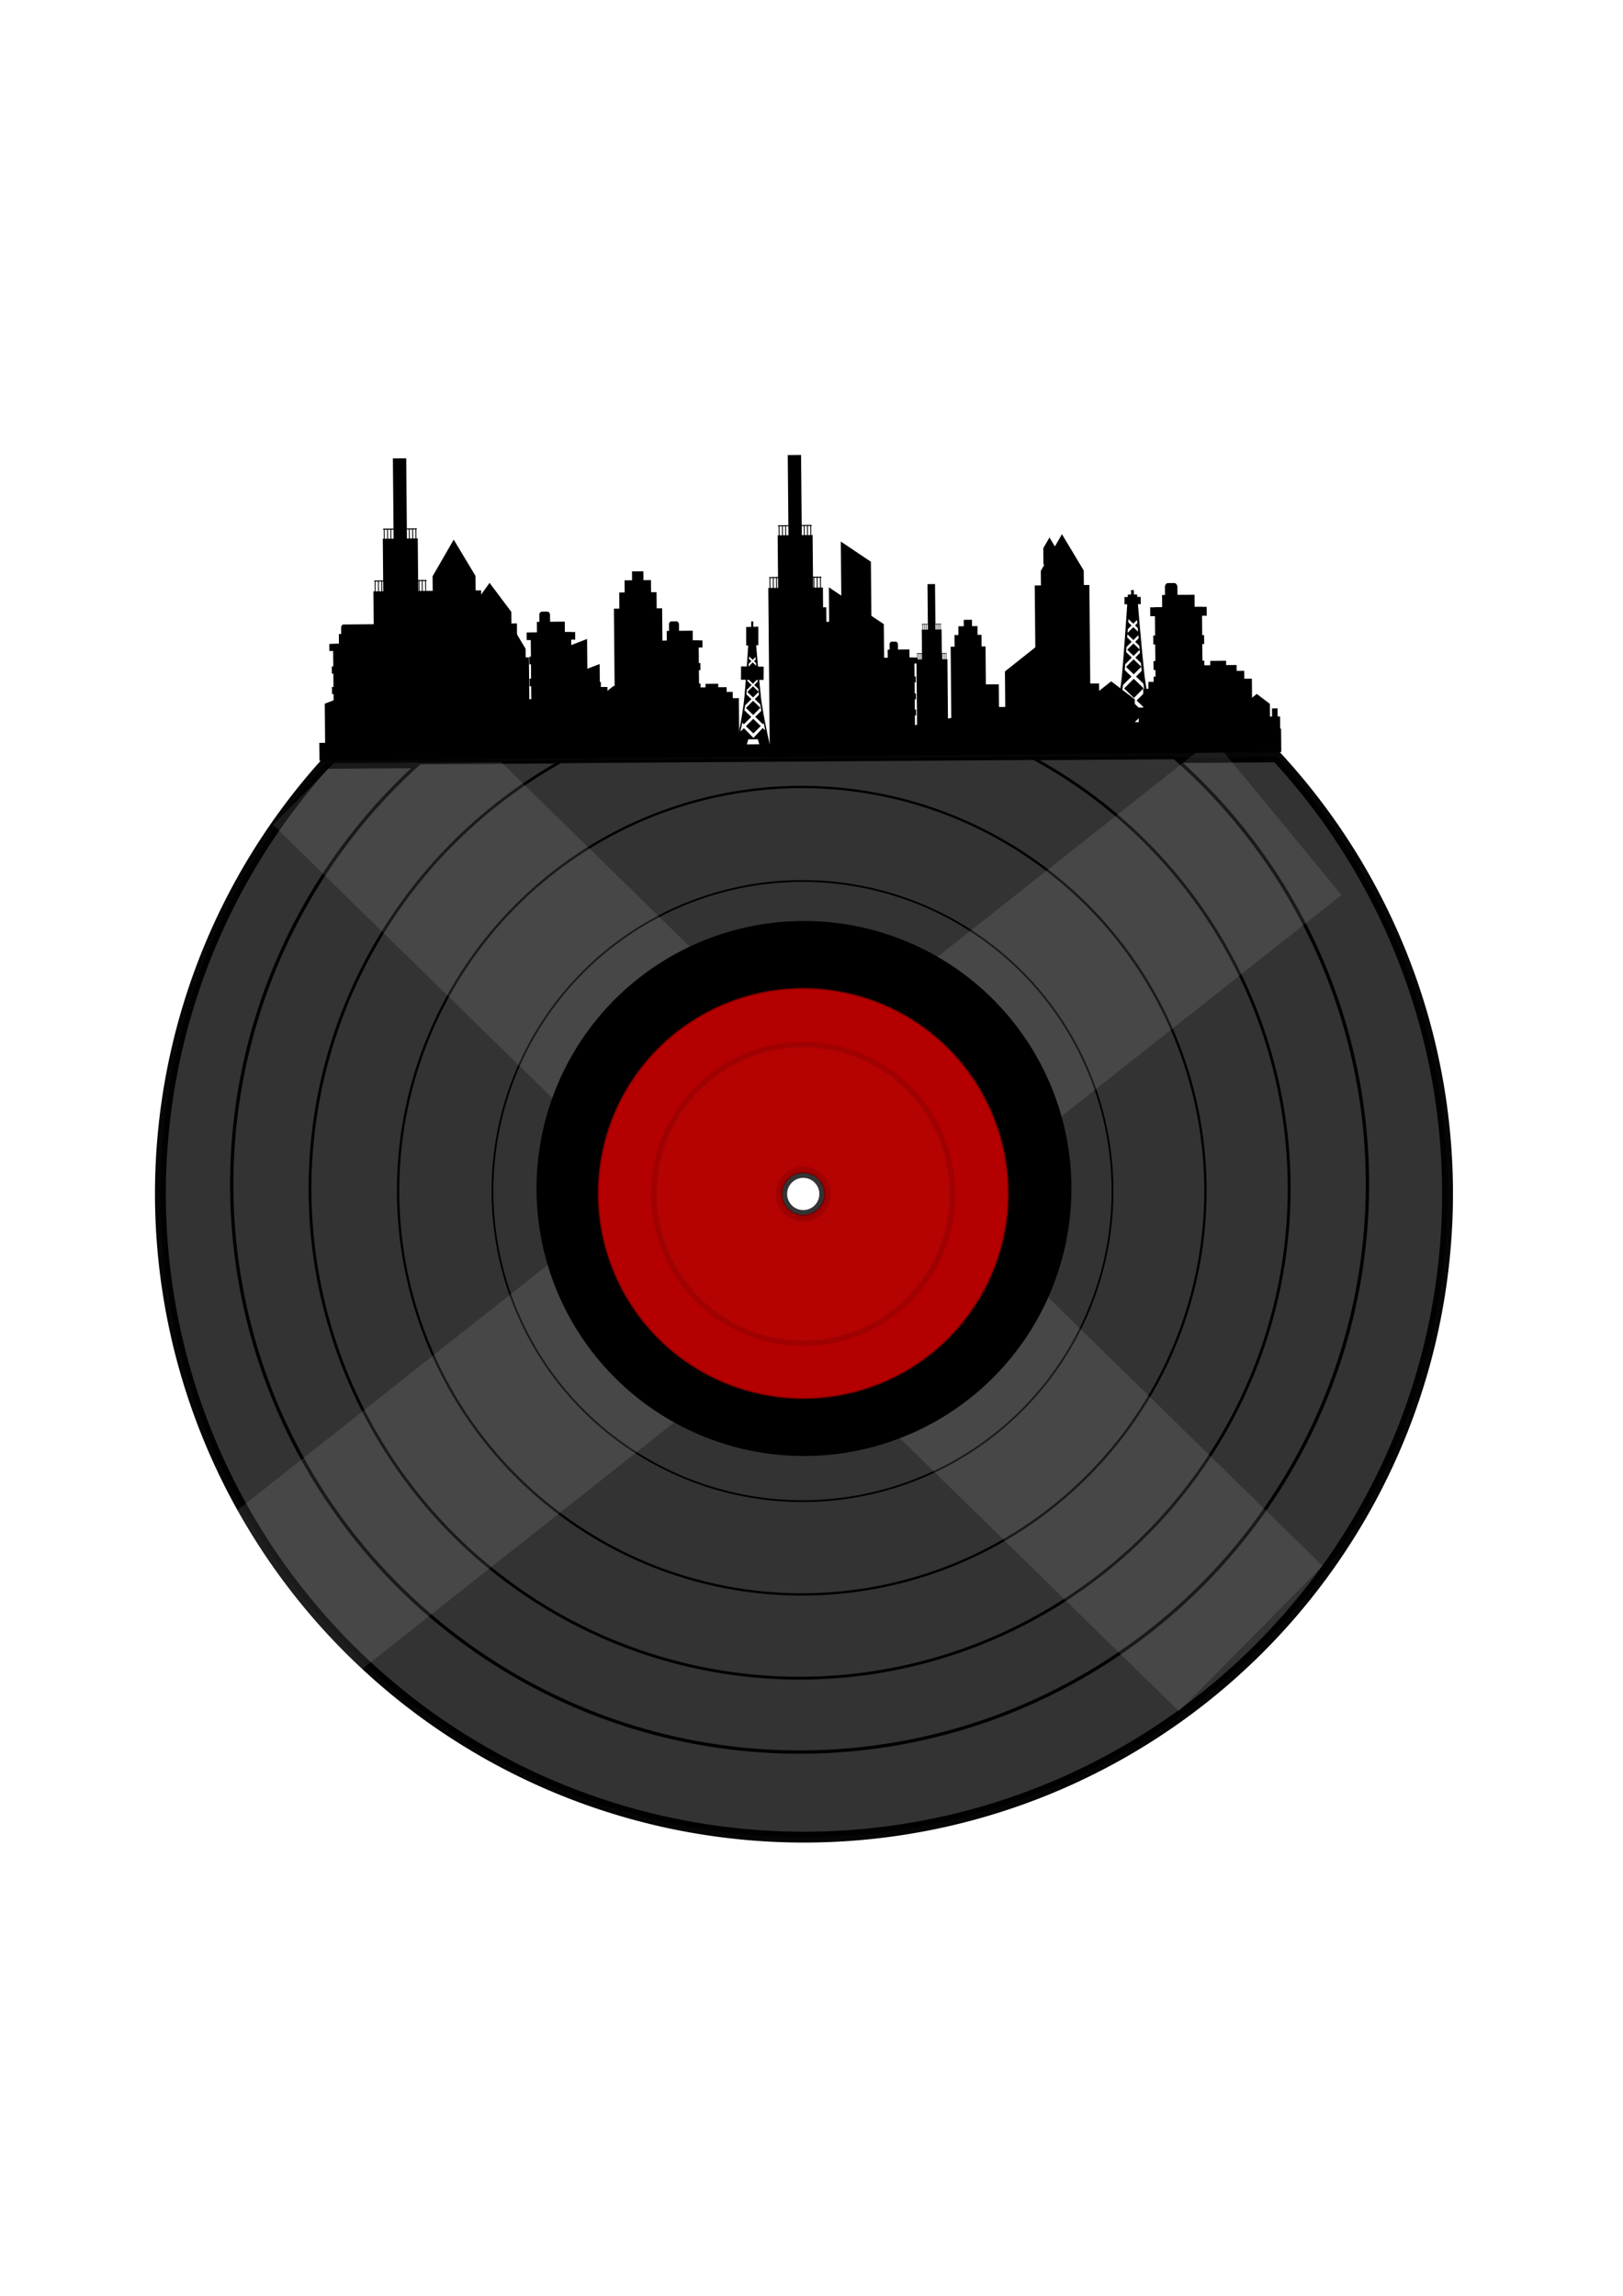 <?xml version="1.0" encoding="UTF-8" standalone="no"?>
<!-- Created with Inkscape (http://www.inkscape.org/) -->

<svg
   width="210mm"
   height="297mm"
   viewBox="0 0 210 297"
   version="1.1"
   id="svg8"
   inkscape:version="1.2.2 (b0a8486, 2022-12-01)"
   sodipodi:docname="musicandthecity.svg"
   xml:space="preserve"
   xmlns:inkscape="http://www.inkscape.org/namespaces/inkscape"
   xmlns:sodipodi="http://sodipodi.sourceforge.net/DTD/sodipodi-0.dtd"
   xmlns="http://www.w3.org/2000/svg"
   xmlns:svg="http://www.w3.org/2000/svg"
   xmlns:rdf="http://www.w3.org/1999/02/22-rdf-syntax-ns#"
   xmlns:cc="http://creativecommons.org/ns#"
   xmlns:dc="http://purl.org/dc/elements/1.1/"><defs
     id="defs2"><linearGradient
       id="linearGradient2893"
       inkscape:swatch="solid"><stop
         style="stop-color:#000000;stop-opacity:1;"
         offset="0"
         id="stop2891" /></linearGradient><filter
       inkscape:collect="always"
       style="color-interpolation-filters:sRGB"
       id="filter2840"
       x="-0.12"
       width="1.24"
       y="-0.746"
       height="2.491"><feGaussianBlur
         inkscape:collect="always"
         stdDeviation="8.221"
         id="feGaussianBlur2842" /></filter><filter
       inkscape:collect="always"
       style="color-interpolation-filters:sRGB"
       id="filter2840-6"
       x="-0.12"
       width="1.24"
       y="-0.746"
       height="2.491"><feGaussianBlur
         inkscape:collect="always"
         stdDeviation="8.221"
         id="feGaussianBlur2842-7" /></filter><filter
       inkscape:collect="always"
       style="color-interpolation-filters:sRGB"
       id="filter3547"
       x="-0.021"
       width="1.041"
       y="-0.021"
       height="1.041"><feGaussianBlur
         inkscape:collect="always"
         stdDeviation="0.425"
         id="feGaussianBlur3549" /></filter><filter
       inkscape:collect="always"
       style="color-interpolation-filters:sRGB"
       id="filter3567"
       x="-0.018"
       width="1.035"
       y="-0.018"
       height="1.035"><feGaussianBlur
         inkscape:collect="always"
         stdDeviation="0.135"
         id="feGaussianBlur3569" /></filter></defs><sodipodi:namedview
     id="base"
     pagecolor="#ffffff"
     bordercolor="#666666"
     borderopacity="1.0"
     inkscape:pageopacity="0.0"
     inkscape:pageshadow="2"
     inkscape:zoom="0.6"
     inkscape:cx="372.5"
     inkscape:cy="575.83333"
     inkscape:document-units="mm"
     inkscape:current-layer="g2400"
     showgrid="false"
     inkscape:window-width="1652"
     inkscape:window-height="1099"
     inkscape:window-x="0"
     inkscape:window-y="25"
     inkscape:window-maximized="0"
     inkscape:showpageshadow="2"
     inkscape:pagecheckerboard="0"
     inkscape:deskcolor="#d1d1d1"
     showguides="false" /><g
     inkscape:groupmode="layer"
     id="layer2"
     inkscape:label="vector"><g
       id="layer1"
       transform="matrix(0.282,0,0,0.282,288.31,-83.901)"><g
         id="g2163"
         transform="matrix(1.008,-0.009,0.009,1,-3.209,-8.215)"><g
           id="g2664"
           transform="translate(3.72,0.032)"><g
             id="g2400"><g
               id="g6235"><path
                 id="path1119"
                 style="fill:#333333;stroke:#000000;stroke-width:1.406;stroke-opacity:0.976"
                 d="M 163.948 97.991 L 40.775 98.773 A 83.335 83.335 3.37 0 0 19.363 154.486 A 83.335 83.335 3.37 0 0 102.698 237.821 A 83.335 83.335 3.37 0 0 186.033 154.486 A 83.335 83.335 3.37 0 0 163.948 97.991 z M 102.602 151.763 A 2.788 2.788 0 0 1 103.663 151.974 A 2.788 2.788 0 0 1 103.675 151.979 A 2.788 2.788 0 0 1 104.566 152.574 A 2.788 2.788 0 0 1 104.579 152.587 A 2.788 2.788 0 0 1 105.173 153.477 A 2.788 2.788 0 0 1 105.179 153.49 A 2.788 2.788 0 0 1 105.39 154.551 A 2.788 2.788 0 0 1 105.367 154.908 A 2.788 2.788 0 0 1 105.367 154.91 A 2.788 2.788 0 0 1 105.365 154.92 A 2.788 2.788 0 0 1 105.295 155.272 A 2.788 2.788 0 0 1 105.295 155.272 A 2.788 2.788 0 0 1 105.295 155.273 A 2.788 2.788 0 0 1 105.178 155.618 A 2.788 2.788 0 0 1 105.017 155.942 A 2.788 2.788 0 0 1 105.016 155.944 A 2.788 2.788 0 0 1 105.015 155.947 A 2.788 2.788 0 0 1 104.815 156.245 A 2.788 2.788 0 0 1 104.814 156.248 A 2.788 2.788 0 0 1 104.811 156.25 A 2.788 2.788 0 0 1 104.579 156.517 A 2.788 2.788 0 0 1 104.567 156.528 A 2.788 2.788 0 0 1 104.302 156.76 A 2.788 2.788 0 0 1 104.299 156.763 A 2.788 2.788 0 0 1 104.296 156.765 A 2.788 2.788 0 0 1 104.002 156.961 A 2.788 2.788 0 0 1 103.991 156.968 A 2.788 2.788 0 0 1 103.676 157.123 A 2.788 2.788 0 0 1 103.663 157.128 A 2.788 2.788 0 0 1 103.324 157.244 A 2.788 2.788 0 0 1 103.323 157.244 A 2.788 2.788 0 0 1 103.323 157.244 A 2.788 2.788 0 0 1 102.971 157.314 A 2.788 2.788 0 0 1 102.962 157.315 A 2.788 2.788 0 0 1 102.96 157.315 A 2.788 2.788 0 0 1 102.602 157.339 A 2.788 2.788 0 0 1 101.542 157.128 A 2.788 2.788 0 0 1 101.528 157.122 A 2.788 2.788 0 0 1 100.64 156.528 A 2.788 2.788 0 0 1 100.624 156.513 A 2.788 2.788 0 0 1 100.031 155.624 A 2.788 2.788 0 0 1 100.025 155.612 A 2.788 2.788 0 0 1 99.814 154.551 A 2.788 2.788 0 0 1 100.025 153.49 A 2.788 2.788 0 0 1 100.031 153.477 A 2.788 2.788 0 0 1 100.625 152.588 A 2.788 2.788 0 0 1 100.639 152.574 A 2.788 2.788 0 0 1 101.529 151.979 A 2.788 2.788 0 0 1 101.541 151.974 A 2.788 2.788 0 0 1 102.602 151.763 z "
                 transform="matrix(3.515,0.03,-0.03,3.543,-1012.752,296.902)" /><path
                 id="path1119-3"
                 style="fill:#333333;stroke:#000000;stroke-width:0.429;stroke-opacity:0.976"
                 d="M 150.698 98.075 L 52.958 98.696 A 73.531 73.531 0.98 0 0 28.598 153.277 A 73.531 73.531 0.98 0 0 102.13 226.808 A 73.531 73.531 0.98 0 0 175.661 153.277 A 73.531 73.531 0.98 0 0 150.698 98.075 z M 102.602 151.763 A 2.788 2.788 0 0 1 105.39 154.551 A 2.788 2.788 0 0 1 102.602 157.339 A 2.788 2.788 0 0 1 99.814 154.551 A 2.788 2.788 0 0 1 102.602 151.763 z "
                 transform="matrix(3.515,0.03,-0.03,3.543,-1012.752,296.902)" /><path
                 id="path1119-3-6"
                 style="fill:#333333;stroke:#000000;stroke-width:0.37;stroke-opacity:0.976"
                 d="M 132.482 98.191 L 71.207 98.58 A 63.395 63.395 0 0 0 38.735 153.844 A 63.395 63.395 0 0 0 102.13 217.239 A 63.395 63.395 0 0 0 165.525 153.844 A 63.395 63.395 0 0 0 132.482 98.191 z M 102.602 151.763 A 2.788 2.788 0 0 1 105.39 154.551 A 2.788 2.788 0 0 1 102.602 157.339 A 2.788 2.788 0 0 1 99.814 154.551 A 2.788 2.788 0 0 1 102.602 151.763 z "
                 transform="matrix(3.515,0.03,-0.03,3.543,-1012.752,296.902)" /><path
                 id="path1119-3-6-7"
                 style="fill:#333333;stroke:#000000;stroke-width:0.305;stroke-opacity:0.976"
                 d="M 102.413 101.859 A 52.269 52.269 0 0 0 50.144 154.128 A 52.269 52.269 0 0 0 102.413 206.397 A 52.269 52.269 0 0 0 154.682 154.128 A 52.269 52.269 0 0 0 102.413 101.859 z M 102.602 151.763 A 2.788 2.788 0 0 1 105.39 154.551 A 2.788 2.788 0 0 1 102.602 157.339 A 2.788 2.788 0 0 1 99.814 154.551 A 2.788 2.788 0 0 1 102.602 151.763 z "
                 transform="matrix(3.515,0.03,-0.03,3.543,-1012.752,296.902)" /><path
                 id="path1119-3-6-7-5"
                 style="fill:#333333;fill-opacity:1;stroke:#000000;stroke-width:0.234;stroke-miterlimit:4;stroke-dasharray:none;stroke-opacity:0.976"
                 d="M 102.507 114.031 A 40.144 40.144 87.144 0 0 62.364 154.175 A 40.144 40.144 87.144 0 0 102.507 194.319 A 40.144 40.144 87.144 0 0 142.651 154.175 A 40.144 40.144 87.144 0 0 102.507 114.031 z M 102.602 151.763 A 2.788 2.788 0 0 1 105.39 154.551 A 2.788 2.788 0 0 1 102.602 157.339 A 2.788 2.788 0 0 1 99.814 154.551 A 2.788 2.788 0 0 1 102.602 151.763 z "
                 transform="matrix(3.515,0.03,-0.03,3.543,-1012.752,296.902)" /><path
                 id="rect1333-3"
                 style="opacity:0.789;fill:#ffffff;fill-opacity:0.16;stroke:none;stroke-width:0.148;stroke-miterlimit:4;stroke-dasharray:none;stroke-opacity:0.157;filter:url(#filter2840)"
                 d="m -120.958,-21.937 15.309,-15.251 -2.8e-4,-11.208 -164.138,2.6e-4 2.9e-4,26.459 z"
                 transform="matrix(-2.49,-2.5,2.492,-2.499,-1039.006,290.996)" /><rect
                 transform="matrix(-2.761,2.159,-2.186,-2.723,-1261.194,1163.317)"
                 y="-48.396"
                 x="-269.787"
                 height="26.459"
                 width="164.138"
                 id="rect1333-3-5"
                 style="opacity:0.789;fill:#ffffff;fill-opacity:0.16;stroke:none;stroke-width:0.148;stroke-miterlimit:4;stroke-dasharray:none;stroke-opacity:0.157;filter:url(#filter2840-6)" /><path
                 id="path1119-3-6-7-5-3-6"
                 style="fill:#000000;fill-opacity:1;stroke:none;stroke-width:0.202;stroke-miterlimit:4;stroke-dasharray:none;stroke-opacity:0.976"
                 d="M 102.697 119.212 A 34.632 34.632 0 0 0 68.065 153.844 A 34.632 34.632 0 0 0 102.697 188.476 A 34.632 34.632 0 0 0 137.329 153.844 A 34.632 34.632 0 0 0 102.697 119.212 z M 102.742 151.197 A 3.334 3.085 90 0 1 105.827 154.532 A 3.334 3.085 90 0 1 102.742 157.866 A 3.334 3.085 90 0 1 99.657 154.532 A 3.334 3.085 90 0 1 102.742 151.197 z "
                 transform="matrix(3.515,0.03,-0.03,3.543,-1012.752,296.902)" /><path
                 id="path1119-3-6-7-5-3-6-2"
                 style="fill:#b40000;fill-opacity:1;stroke:#780000;stroke-width:0.155;stroke-miterlimit:4;stroke-dasharray:none;stroke-opacity:1;filter:url(#filter3547)"
                 d="M 102.602 127.95 A 26.532 26.532 2.382 0 0 76.07 154.482 A 26.532 26.532 2.382 0 0 102.602 181.014 A 26.532 26.532 2.382 0 0 129.134 154.482 A 26.532 26.532 2.382 0 0 102.602 127.95 z M 102.602 151.763 A 2.788 2.788 0 0 1 105.39 154.551 A 2.788 2.788 0 0 1 102.602 157.339 A 2.788 2.788 0 0 1 99.814 154.551 A 2.788 2.788 0 0 1 102.602 151.763 z "
                 transform="matrix(3.515,0.03,-0.03,3.543,-1012.752,296.902)" /><circle
                 r="34.632"
                 cy="154.222"
                 cx="102.697"
                 id="path1119-3-6-7-5-3"
                 style="fill:none;fill-opacity:1;stroke:none;stroke-width:0.202;stroke-miterlimit:4;stroke-dasharray:none;stroke-opacity:0.976"
                 transform="matrix(3.515,0.03,-0.03,3.543,-1012.752,296.902)" /><path
                 id="path1119-3-6-7-5-3-6-2-9"
                 style="opacity:0.336;fill:#ba1915;fill-opacity:1;stroke:#000000;stroke-width:0.713;stroke-miterlimit:4;stroke-dasharray:none;stroke-opacity:1;filter:url(#filter3567)"
                 d="M 102.602 135.224 A 19.327 19.327 0 0 0 83.276 154.551 A 19.327 19.327 0 0 0 102.602 173.877 A 19.327 19.327 0 0 0 121.929 154.551 A 19.327 19.327 0 0 0 102.602 135.224 z M 102.602 151.33 A 3.221 3.221 0 0 1 105.823 154.551 A 3.221 3.221 0 0 1 102.602 157.772 A 3.221 3.221 0 0 1 99.381 154.551 A 3.221 3.221 0 0 1 102.602 151.33 z "
                 transform="matrix(3.515,0.03,-0.03,3.543,-1012.752,296.902)" /><g
                 id="g5974"><g
                   style="fill:#000000;fill-opacity:1"
                   transform="matrix(0.307,0,0,0.365,-746.254,359.921)"
                   id="g4378"><path
                     style="opacity:1;fill:#000000;fill-opacity:1;stroke:none;stroke-width:11;stroke-linecap:round;stroke-miterlimit:4;stroke-dasharray:none;stroke-opacity:1"
                     d="m 337.648,573.839 80.991,46.961 v 165.235 h -80.991 z"
                     id="rect4169" /><path
                     id="path4172"
                     d="m 355.974,516.478 44.339,25.709 v 90.458 h -44.339 z"
                     style="opacity:1;fill:#000000;fill-opacity:1;stroke:none;stroke-width:11;stroke-linecap:round;stroke-miterlimit:4;stroke-dasharray:none;stroke-opacity:1" /></g><g
                   style="fill:#000000;fill-opacity:1"
                   transform="matrix(0.196,0,0,0.233,-681.196,463.434)"
                   id="g4397"><rect
                     y="573.839"
                     x="478.53"
                     height="212.196"
                     width="80.991"
                     id="rect4185"
                     style="opacity:1;fill:#000000;fill-opacity:1;stroke:none;stroke-width:11;stroke-linecap:round;stroke-miterlimit:4;stroke-dasharray:none;stroke-opacity:1" /><rect
                     style="opacity:1;fill:#000000;fill-opacity:1;stroke:none;stroke-width:11;stroke-linecap:round;stroke-miterlimit:4;stroke-dasharray:none;stroke-opacity:1"
                     id="rect4187"
                     width="62.665"
                     height="164.182"
                     x="487.693"
                     y="550.885" /><rect
                     y="533.704"
                     x="496.857"
                     height="164.182"
                     width="44.339"
                     id="rect4189"
                     style="opacity:1;fill:#000000;fill-opacity:1;stroke:none;stroke-width:11;stroke-linecap:round;stroke-miterlimit:4;stroke-dasharray:none;stroke-opacity:1" /><rect
                     style="opacity:1;fill:#000000;fill-opacity:1;stroke:none;stroke-width:11;stroke-linecap:round;stroke-miterlimit:4;stroke-dasharray:none;stroke-opacity:1"
                     id="rect4191"
                     width="19.14"
                     height="136.692"
                     x="509.456"
                     y="521.105" /></g><g
                   style="fill:#000000;fill-opacity:1"
                   transform="matrix(0.307,0,0,0.365,-706.311,359.985)"
                   id="g4316"><rect
                     style="opacity:1;fill:#000000;fill-opacity:1;stroke:none;stroke-width:11;stroke-linecap:round;stroke-miterlimit:4;stroke-dasharray:none;stroke-opacity:1"
                     id="rect4163"
                     width="80.991"
                     height="212.196"
                     x="117.734"
                     y="573.839" /><rect
                     y="507.819"
                     x="132.313"
                     height="166.448"
                     width="51.834"
                     id="rect4165"
                     style="opacity:1;fill:#000000;fill-opacity:1;stroke:none;stroke-width:11;stroke-linecap:round;stroke-miterlimit:4;stroke-dasharray:none;stroke-opacity:1" /><rect
                     style="opacity:1;fill:#000000;fill-opacity:1;stroke:none;stroke-width:11;stroke-linecap:round;stroke-miterlimit:4;stroke-dasharray:none;stroke-opacity:1"
                     id="rect4167"
                     width="19.763"
                     height="166.448"
                     x="148.348"
                     y="407.025" /><g
                     style="fill:#000000;fill-opacity:1"
                     id="g4219"
                     transform="matrix(0.876,0,0,0.876,-18.331,97.612)"><rect
                       transform="scale(-1,1)"
                       style="opacity:1;fill:#000000;fill-opacity:1;stroke:none;stroke-width:11;stroke-linecap:round;stroke-miterlimit:4;stroke-dasharray:none;stroke-opacity:1"
                       id="rect4211"
                       width="1.507"
                       height="20.216"
                       x="-159.014"
                       y="528.155" /><rect
                       y="528.155"
                       x="-164.639"
                       height="20.216"
                       width="1.507"
                       id="rect4213"
                       style="opacity:1;fill:#000000;fill-opacity:1;stroke:none;stroke-width:11;stroke-linecap:round;stroke-miterlimit:4;stroke-dasharray:none;stroke-opacity:1"
                       transform="scale(-1,1)" /><rect
                       transform="scale(-1,1)"
                       style="opacity:1;fill:#000000;fill-opacity:1;stroke:none;stroke-width:11;stroke-linecap:round;stroke-miterlimit:4;stroke-dasharray:none;stroke-opacity:1"
                       id="rect4215"
                       width="1.507"
                       height="20.216"
                       x="-170.139"
                       y="528.155" /><rect
                       y="-174.369"
                       x="-529.516"
                       height="17.388"
                       width="1.507"
                       id="rect4217"
                       style="opacity:1;fill:#000000;fill-opacity:1;stroke:none;stroke-width:11;stroke-linecap:round;stroke-miterlimit:4;stroke-dasharray:none;stroke-opacity:1"
                       transform="matrix(0,-1,-1,0,0,0)" /></g><g
                     style="fill:#000000;fill-opacity:1"
                     id="g4225"
                     transform="matrix(-0.876,0,0,0.876,333.766,97.612)"><rect
                       y="528.155"
                       x="-159.014"
                       height="20.216"
                       width="1.507"
                       id="rect4227"
                       style="opacity:1;fill:#000000;fill-opacity:1;stroke:none;stroke-width:11;stroke-linecap:round;stroke-miterlimit:4;stroke-dasharray:none;stroke-opacity:1"
                       transform="scale(-1,1)" /><rect
                       transform="scale(-1,1)"
                       style="opacity:1;fill:#000000;fill-opacity:1;stroke:none;stroke-width:11;stroke-linecap:round;stroke-miterlimit:4;stroke-dasharray:none;stroke-opacity:1"
                       id="rect4229"
                       width="1.507"
                       height="20.216"
                       x="-164.639"
                       y="528.155" /><rect
                       y="528.155"
                       x="-170.139"
                       height="20.216"
                       width="1.507"
                       id="rect4231"
                       style="opacity:1;fill:#000000;fill-opacity:1;stroke:none;stroke-width:11;stroke-linecap:round;stroke-miterlimit:4;stroke-dasharray:none;stroke-opacity:1"
                       transform="scale(-1,1)" /><rect
                       transform="matrix(0,-1,-1,0,0,0)"
                       style="opacity:1;fill:#000000;fill-opacity:1;stroke:none;stroke-width:11;stroke-linecap:round;stroke-miterlimit:4;stroke-dasharray:none;stroke-opacity:1"
                       id="rect4233"
                       width="1.507"
                       height="17.741"
                       x="-529.516"
                       y="-174.369" /></g><g
                     style="fill:#000000;fill-opacity:1"
                     id="g4235"
                     transform="matrix(0.876,0,0,0.876,-4.087,32.586)"><rect
                       y="528.155"
                       x="-159.014"
                       height="20.216"
                       width="1.507"
                       id="rect4237"
                       style="opacity:1;fill:#000000;fill-opacity:1;stroke:none;stroke-width:11;stroke-linecap:round;stroke-miterlimit:4;stroke-dasharray:none;stroke-opacity:1"
                       transform="scale(-1,1)" /><rect
                       transform="scale(-1,1)"
                       style="opacity:1;fill:#000000;fill-opacity:1;stroke:none;stroke-width:11;stroke-linecap:round;stroke-miterlimit:4;stroke-dasharray:none;stroke-opacity:1"
                       id="rect4239"
                       width="1.507"
                       height="20.216"
                       x="-164.639"
                       y="528.155" /><rect
                       y="528.155"
                       x="-170.139"
                       height="20.216"
                       width="1.507"
                       id="rect4241"
                       style="opacity:1;fill:#000000;fill-opacity:1;stroke:none;stroke-width:11;stroke-linecap:round;stroke-miterlimit:4;stroke-dasharray:none;stroke-opacity:1"
                       transform="scale(-1,1)" /><rect
                       transform="matrix(0,-1,-1,0,0,0)"
                       style="opacity:1;fill:#000000;fill-opacity:1;stroke:none;stroke-width:11;stroke-linecap:round;stroke-miterlimit:4;stroke-dasharray:none;stroke-opacity:1"
                       id="rect4243"
                       width="1.507"
                       height="17.918"
                       x="-529.516"
                       y="-174.369" /></g><g
                     style="fill:#000000;fill-opacity:1"
                     transform="matrix(0.876,0,0,0.876,33.071,32.586)"
                     id="g4245"><rect
                       transform="scale(-1,1)"
                       style="opacity:1;fill:#000000;fill-opacity:1;stroke:none;stroke-width:11;stroke-linecap:round;stroke-miterlimit:4;stroke-dasharray:none;stroke-opacity:1"
                       id="rect4247"
                       width="1.507"
                       height="20.216"
                       x="-159.014"
                       y="528.155" /><rect
                       y="528.155"
                       x="-164.639"
                       height="20.216"
                       width="1.507"
                       id="rect4249"
                       style="opacity:1;fill:#000000;fill-opacity:1;stroke:none;stroke-width:11;stroke-linecap:round;stroke-miterlimit:4;stroke-dasharray:none;stroke-opacity:1"
                       transform="scale(-1,1)" /><rect
                       transform="scale(-1,1)"
                       style="opacity:1;fill:#000000;fill-opacity:1;stroke:none;stroke-width:11;stroke-linecap:round;stroke-miterlimit:4;stroke-dasharray:none;stroke-opacity:1"
                       id="rect4251"
                       width="1.507"
                       height="20.216"
                       x="-170.139"
                       y="528.155" /><rect
                       y="-171.01"
                       x="-529.516"
                       height="16.857"
                       width="1.507"
                       id="rect4253"
                       style="opacity:1;fill:#000000;fill-opacity:1;stroke:none;stroke-width:11;stroke-linecap:round;stroke-miterlimit:4;stroke-dasharray:none;stroke-opacity:1"
                       transform="matrix(0,-1,-1,0,0,0)" /></g></g><g
                   style="fill:#000000;fill-opacity:1"
                   transform="matrix(0.212,0,0,0.252,-766.441,448.598)"
                   id="g4367"><rect
                     style="opacity:1;fill:#000000;fill-opacity:1;stroke:none;stroke-width:11;stroke-linecap:round;stroke-miterlimit:4;stroke-dasharray:none;stroke-opacity:1"
                     id="rect4193"
                     width="80.991"
                     height="212.196"
                     x="222.599"
                     y="573.839" /><rect
                     y="573.839"
                     x="214.5"
                     height="12.959"
                     width="97.189"
                     id="rect4195"
                     style="opacity:1;fill:#000000;fill-opacity:1;stroke:none;stroke-width:11;stroke-linecap:round;stroke-miterlimit:4;stroke-dasharray:none;stroke-opacity:1" /><rect
                     style="opacity:1;fill:#000000;fill-opacity:1;stroke:none;stroke-width:11;stroke-linecap:round;stroke-miterlimit:4;stroke-dasharray:none;stroke-opacity:1"
                     id="rect4197"
                     width="55.884"
                     height="26.727"
                     x="235.153"
                     y="556.021" /><rect
                     y="538.712"
                     x="240.192"
                     height="23.1"
                     width="21.467"
                     id="rect4199"
                     style="opacity:1;fill:#000000;fill-opacity:1;stroke:none;stroke-width:11;stroke-linecap:round;stroke-miterlimit:4;stroke-dasharray:none;stroke-opacity:1"
                     ry="5.441" /><rect
                     style="opacity:1;fill:#000000;fill-opacity:1;stroke:none;stroke-width:11;stroke-linecap:round;stroke-miterlimit:4;stroke-dasharray:none;stroke-opacity:1"
                     id="rect4201"
                     width="87.453"
                     height="12.959"
                     x="219.368"
                     y="615.073" /><rect
                     y="652.298"
                     x="219.368"
                     height="12.959"
                     width="87.453"
                     id="rect4203"
                     style="opacity:1;fill:#000000;fill-opacity:1;stroke:none;stroke-width:11;stroke-linecap:round;stroke-miterlimit:4;stroke-dasharray:none;stroke-opacity:1" /><rect
                     style="opacity:1;fill:#000000;fill-opacity:1;stroke:none;stroke-width:11;stroke-linecap:round;stroke-miterlimit:4;stroke-dasharray:none;stroke-opacity:1"
                     id="rect4205"
                     width="87.453"
                     height="12.959"
                     x="219.368"
                     y="687.232" /><rect
                     y="722.739"
                     x="219.368"
                     height="12.959"
                     width="87.453"
                     id="rect4207"
                     style="opacity:1;fill:#000000;fill-opacity:1;stroke:none;stroke-width:11;stroke-linecap:round;stroke-miterlimit:4;stroke-dasharray:none;stroke-opacity:1" /><rect
                     style="opacity:1;fill:#000000;fill-opacity:1;stroke:none;stroke-width:11;stroke-linecap:round;stroke-miterlimit:4;stroke-dasharray:none;stroke-opacity:1"
                     id="rect4209"
                     width="87.453"
                     height="12.959"
                     x="219.368"
                     y="755.382" /></g><g
                   id="g5143"
                   transform="matrix(0.307,0,0,0.292,-816.326,417.11)"
                   style="fill:#000000;fill-opacity:1"><rect
                     style="opacity:1;fill:#000000;fill-opacity:1;stroke:none;stroke-width:11;stroke-linecap:round;stroke-miterlimit:4;stroke-dasharray:none;stroke-opacity:1"
                     id="rect5145"
                     width="80.991"
                     height="212.196"
                     x="21.947"
                     y="573.839" /><path
                     id="path5147"
                     d="m 31.13,555.579 31.825,-45.828 31.825,45.828 v 70.625 H 31.13 Z"
                     style="opacity:1;fill:#000000;fill-opacity:1;stroke:none;stroke-width:11;stroke-linecap:round;stroke-miterlimit:4;stroke-dasharray:none;stroke-opacity:1" /></g><g
                   style="fill:#000000;fill-opacity:1"
                   transform="matrix(0.307,0,0,0.365,-832.476,359.921)"
                   id="g4312"><rect
                     y="573.839"
                     x="21.947"
                     height="212.196"
                     width="80.991"
                     id="rect4255"
                     style="opacity:1;fill:#000000;fill-opacity:1;stroke:none;stroke-width:11;stroke-linecap:round;stroke-miterlimit:4;stroke-dasharray:none;stroke-opacity:1" /><path
                     style="opacity:1;fill:#000000;fill-opacity:1;stroke:none;stroke-width:11;stroke-linecap:round;stroke-miterlimit:4;stroke-dasharray:none;stroke-opacity:1"
                     d="m 31.13,555.579 31.825,-45.828 31.825,45.828 v 70.625 H 31.13 Z"
                     id="rect4257" /></g><g
                   style="fill:#000000;fill-opacity:1"
                   transform="matrix(0.307,0,0,0.365,-724.448,359.921)"
                   id="g4307"><rect
                     style="opacity:1;fill:#000000;fill-opacity:1;stroke:none;stroke-width:11;stroke-linecap:round;stroke-miterlimit:4;stroke-dasharray:none;stroke-opacity:1"
                     id="rect4260"
                     width="80.991"
                     height="212.196"
                     x="571.882"
                     y="573.839" /><path
                     id="path4262"
                     d="m 581.065,555.579 31.825,-45.828 31.825,45.828 v 70.625 h -63.651 z"
                     style="opacity:1;fill:#000000;fill-opacity:1;stroke:none;stroke-width:11;stroke-linecap:round;stroke-miterlimit:4;stroke-dasharray:none;stroke-opacity:1" /><path
                     style="opacity:1;fill:#000000;fill-opacity:1;stroke:none;stroke-width:11;stroke-linecap:round;stroke-miterlimit:4;stroke-dasharray:none;stroke-opacity:1"
                     d="m 585.065,527.134 9.325,-13.428 9.325,13.428 v 20.694 h -18.651 z"
                     id="path4264" /></g><g
                   transform="matrix(0.588,0,0,0.699,-875.267,97.298)"
                   style="fill:#000000;fill-opacity:1"
                   id="g5179"><g
                     style="fill:#000000;fill-opacity:1"
                     transform="matrix(0.45,0,0,0.45,547.751,432.164)"
                     id="g5149"><rect
                       style="opacity:1;fill:#000000;fill-opacity:1;stroke:none;stroke-width:11;stroke-linecap:round;stroke-miterlimit:4;stroke-dasharray:none;stroke-opacity:1"
                       id="rect5151"
                       width="80.991"
                       height="212.196"
                       x="222.599"
                       y="573.839" /><rect
                       y="573.839"
                       x="214.5"
                       height="12.959"
                       width="97.189"
                       id="rect5153"
                       style="opacity:1;fill:#000000;fill-opacity:1;stroke:none;stroke-width:11;stroke-linecap:round;stroke-miterlimit:4;stroke-dasharray:none;stroke-opacity:1" /><rect
                       style="opacity:1;fill:#000000;fill-opacity:1;stroke:none;stroke-width:11;stroke-linecap:round;stroke-miterlimit:4;stroke-dasharray:none;stroke-opacity:1"
                       id="rect5155"
                       width="55.884"
                       height="26.727"
                       x="235.153"
                       y="556.021" /><rect
                       y="538.712"
                       x="240.192"
                       height="23.1"
                       width="21.467"
                       id="rect5157"
                       style="opacity:1;fill:#000000;fill-opacity:1;stroke:none;stroke-width:11;stroke-linecap:round;stroke-miterlimit:4;stroke-dasharray:none;stroke-opacity:1"
                       ry="5.441" /><rect
                       style="opacity:1;fill:#000000;fill-opacity:1;stroke:none;stroke-width:11;stroke-linecap:round;stroke-miterlimit:4;stroke-dasharray:none;stroke-opacity:1"
                       id="rect5159"
                       width="87.453"
                       height="12.959"
                       x="219.368"
                       y="615.073" /><rect
                       y="652.298"
                       x="219.368"
                       height="12.959"
                       width="87.453"
                       id="rect5161"
                       style="opacity:1;fill:#000000;fill-opacity:1;stroke:none;stroke-width:11;stroke-linecap:round;stroke-miterlimit:4;stroke-dasharray:none;stroke-opacity:1" /><rect
                       style="opacity:1;fill:#000000;fill-opacity:1;stroke:none;stroke-width:11;stroke-linecap:round;stroke-miterlimit:4;stroke-dasharray:none;stroke-opacity:1"
                       id="rect5163"
                       width="87.453"
                       height="12.959"
                       x="219.368"
                       y="687.232" /><rect
                       y="722.739"
                       x="219.368"
                       height="12.959"
                       width="87.453"
                       id="rect5165"
                       style="opacity:1;fill:#000000;fill-opacity:1;stroke:none;stroke-width:11;stroke-linecap:round;stroke-miterlimit:4;stroke-dasharray:none;stroke-opacity:1" /><rect
                       style="opacity:1;fill:#000000;fill-opacity:1;stroke:none;stroke-width:11;stroke-linecap:round;stroke-miterlimit:4;stroke-dasharray:none;stroke-opacity:1"
                       id="rect5167"
                       width="87.453"
                       height="12.959"
                       x="219.368"
                       y="755.382" /></g><g
                     id="g5169"
                     transform="matrix(0.641,0,0,0.226,363.857,608.108)"
                     style="fill:#000000;fill-opacity:1"><rect
                       style="opacity:1;fill:#000000;fill-opacity:1;stroke:none;stroke-width:11;stroke-linecap:round;stroke-miterlimit:4;stroke-dasharray:none;stroke-opacity:1"
                       id="rect5171"
                       width="80.991"
                       height="212.196"
                       x="478.53"
                       y="573.839" /><rect
                       y="550.885"
                       x="487.693"
                       height="164.182"
                       width="62.665"
                       id="rect5173"
                       style="opacity:1;fill:#000000;fill-opacity:1;stroke:none;stroke-width:11;stroke-linecap:round;stroke-miterlimit:4;stroke-dasharray:none;stroke-opacity:1" /><rect
                       style="opacity:1;fill:#000000;fill-opacity:1;stroke:none;stroke-width:11;stroke-linecap:round;stroke-miterlimit:4;stroke-dasharray:none;stroke-opacity:1"
                       id="rect5175"
                       width="44.339"
                       height="164.182"
                       x="496.857"
                       y="533.704" /><rect
                       y="521.105"
                       x="509.456"
                       height="136.692"
                       width="19.14"
                       id="rect5177"
                       style="opacity:1;fill:#000000;fill-opacity:1;stroke:none;stroke-width:11;stroke-linecap:round;stroke-miterlimit:4;stroke-dasharray:none;stroke-opacity:1" /></g></g><g
                   style="fill:#000000;fill-opacity:1"
                   transform="matrix(0.288,0,0,0.342,-705.852,377.657)"
                   id="g4302"><path
                     style="opacity:1;fill:#000000;fill-opacity:1;stroke:none;stroke-width:11;stroke-linecap:round;stroke-miterlimit:4;stroke-dasharray:none;stroke-opacity:1"
                     d="m 692.115,573.838 c 0,0 -6.189,70.734 -10.252,106.1 -4.063,35.366 -22.98,106.098 -22.98,106.098 h 10.123 10.123 l 10.125,-29.5 h 10.123 10.125 l 10.123,29.5 h 10.125 10.123 c 0,0 -18.918,-70.732 -22.98,-106.098 -4.063,-35.366 -10.254,-106.1 -10.254,-106.1 z m 0.57,32.969 7.527,6.264 5.975,-4.971 c 0.107,1.191 0.268,2.943 0.389,4.273 l -3.6,2.996 4.191,3.488 c 0.161,1.755 0.282,3.099 0.455,4.979 l -7.41,-6.166 -9.219,7.67 c 0.177,-1.91 0.29,-3.181 0.455,-4.977 l 6,-4.992 -5.152,-4.287 c 0.117,-1.292 0.286,-3.131 0.389,-4.277 z m -1.859,20.373 9.387,7.811 7.836,-6.52 0.408,4.26 -5.48,4.561 6.43,5.352 0.479,4.996 -9.672,-8.049 -9.982,8.307 9.982,8.307 9.719,-8.088 0.408,4.262 -7.363,6.127 8.707,7.244 0.533,5.043 -12.004,-9.988 -12.113,10.08 12.115,10.082 12.02,-10.002 0.6,5.488 -9.021,7.508 11.451,9.529 2.221,11.713 -13.068,10.875 15.834,13.176 2.117,-1.762 3.141,13.133 -5.258,-4.375 -20.037,17.77 -20.037,-17.77 -7.35,6.115 2.123,-8.762 1.023,-0.852 -0.682,-0.566 1.369,-5.857 3.516,2.926 15.832,-13.176 -14.502,-12.066 1.691,-8.887 13.416,-11.162 -10.555,-8.783 0.855,-7.908 10.535,-8.766 -8.91,-7.414 0.664,-6.938 8.246,-6.861 -7.029,-5.85 z m 9.387,59.775 -15.396,12.811 15.396,12.812 15.396,-12.812 z m 0,32.619 -15.834,13.176 15.834,13.176 15.834,-13.176 z"
                     id="rect4266" /><rect
                     y="-586.948"
                     x="686.677"
                     height="9.767"
                     width="25.665"
                     id="rect4269"
                     style="opacity:1;fill:#000000;fill-opacity:1;stroke:none;stroke-width:11;stroke-linecap:round;stroke-miterlimit:4;stroke-dasharray:none;stroke-opacity:1"
                     transform="scale(1,-1)" /><rect
                     transform="scale(1,-1)"
                     style="opacity:1;fill:#000000;fill-opacity:1;stroke:none;stroke-width:11;stroke-linecap:round;stroke-miterlimit:4;stroke-dasharray:none;stroke-opacity:1"
                     id="rect4300"
                     width="4.415"
                     height="9.243"
                     x="697.177"
                     y="-577.186" /></g><g
                   transform="matrix(0.285,0,0,0.338,-599.645,345.214)"
                   style="fill:#000000;fill-opacity:1"
                   id="g4391"><rect
                     style="opacity:1;fill:#000000;fill-opacity:1;stroke:none;stroke-width:11;stroke-linecap:round;stroke-miterlimit:4;stroke-dasharray:none;stroke-opacity:1"
                     id="rect4382"
                     width="136.852"
                     height="41.076"
                     x="413.477"
                     y="849.959" /><rect
                     y="830.161"
                     x="527.321"
                     height="36.832"
                     width="15.937"
                     id="rect4384"
                     style="opacity:1;fill:#000000;fill-opacity:1;stroke:none;stroke-width:11;stroke-linecap:round;stroke-miterlimit:4;stroke-dasharray:none;stroke-opacity:1" /><rect
                     style="opacity:1;fill:#000000;fill-opacity:1;stroke:none;stroke-width:11;stroke-linecap:round;stroke-miterlimit:4;stroke-dasharray:none;stroke-opacity:1"
                     id="rect4386"
                     width="19.473"
                     height="36.832"
                     x="420.548"
                     y="830.161" /><path
                     style="opacity:1;fill:#000000;fill-opacity:1;stroke:none;stroke-width:11;stroke-linecap:round;stroke-miterlimit:4;stroke-dasharray:none;stroke-opacity:1"
                     d="m 446.477,818.959 37.426,-24.749 37.426,24.749 v 41.076 h -74.852 z"
                     id="rect4388" /></g><g
                   transform="matrix(0.588,0,0,0.699,-957.553,97.298)"
                   id="g4463"
                   style="fill:#000000"><path
                     style="opacity:1;fill:#000000;fill-opacity:1;stroke:none;stroke-width:11;stroke-linecap:round;stroke-miterlimit:4;stroke-dasharray:none;stroke-opacity:1"
                     d="m 151.491,709.58 h 51.25 v 76.455 h -51.25 z"
                     id="rect4427" /><path
                     style="opacity:1;fill:#000000;fill-opacity:1;stroke:none;stroke-width:11;stroke-linecap:round;stroke-miterlimit:4;stroke-dasharray:none;stroke-opacity:1"
                     d="m 148.573,709.58 h 57.087 v 4.669 h -57.087 z"
                     id="rect4429" /><path
                     style="opacity:1;fill:#000000;fill-opacity:1;stroke:none;stroke-width:11;stroke-linecap:round;stroke-miterlimit:4;stroke-dasharray:none;stroke-opacity:1"
                     d="m 156.014,703.16 h 42.204 v 9.63 h -42.204 z"
                     id="rect4431" /><path
                     style="opacity:1;fill:#000000;fill-opacity:1;stroke:none;stroke-width:11;stroke-linecap:round;stroke-miterlimit:4;stroke-dasharray:none;stroke-opacity:1"
                     d="m 159.79,696.923 h 25.883 c 1.086,0 1.96,0.874 1.96,1.96 v 4.403 c 0,1.086 -0.874,1.96 -1.96,1.96 h -25.883 c -1.086,0 -1.96,-0.874 -1.96,-1.96 v -4.403 c 0,-1.086 0.874,-1.96 1.96,-1.96 z"
                     id="rect4433" /><path
                     style="opacity:1;fill:#000000;fill-opacity:1;stroke:none;stroke-width:11;stroke-linecap:round;stroke-miterlimit:4;stroke-dasharray:none;stroke-opacity:1"
                     d="m 150.327,724.436 h 53.579 v 4.669 H 150.327 Z"
                     id="rect4435" /><path
                     style="opacity:1;fill:#000000;fill-opacity:1;stroke:none;stroke-width:11;stroke-linecap:round;stroke-miterlimit:4;stroke-dasharray:none;stroke-opacity:1"
                     d="m 150.327,737.849 h 53.579 v 4.669 H 150.327 Z"
                     id="rect4437" /><path
                     style="opacity:1;fill:#000000;fill-opacity:1;stroke:none;stroke-width:11;stroke-linecap:round;stroke-miterlimit:4;stroke-dasharray:none;stroke-opacity:1"
                     d="m 150.327,750.436 h 53.579 v 4.669 H 150.327 Z"
                     id="rect4439" /><path
                     style="opacity:1;fill:#000000;fill-opacity:1;stroke:none;stroke-width:11;stroke-linecap:round;stroke-miterlimit:4;stroke-dasharray:none;stroke-opacity:1"
                     d="m 150.327,763.229 h 53.579 v 4.669 H 150.327 Z"
                     id="rect4441" /><path
                     style="opacity:1;fill:#000000;fill-opacity:1;stroke:none;stroke-width:11;stroke-linecap:round;stroke-miterlimit:4;stroke-dasharray:none;stroke-opacity:1"
                     d="m 150.327,774.991 h 53.579 v 4.669 H 150.327 Z"
                     id="rect4443" /></g><g
                   transform="matrix(0.505,0,0,0.6,-1105.695,174.616)"
                   id="g5337"
                   style="fill:#000000;fill-opacity:1"><g
                     id="g5339"
                     transform="matrix(0.45,0,0,0.45,547.751,432.164)"
                     style="fill:#000000;fill-opacity:1"><rect
                       y="573.839"
                       x="222.599"
                       height="212.196"
                       width="80.991"
                       id="rect5341"
                       style="opacity:1;fill:#000000;fill-opacity:1;stroke:none;stroke-width:11;stroke-linecap:round;stroke-miterlimit:4;stroke-dasharray:none;stroke-opacity:1" /><rect
                       style="opacity:1;fill:#000000;fill-opacity:1;stroke:none;stroke-width:11;stroke-linecap:round;stroke-miterlimit:4;stroke-dasharray:none;stroke-opacity:1"
                       id="rect5343"
                       width="97.189"
                       height="12.959"
                       x="214.5"
                       y="573.839" /><rect
                       y="556.021"
                       x="235.153"
                       height="26.727"
                       width="55.884"
                       id="rect5345"
                       style="opacity:1;fill:#000000;fill-opacity:1;stroke:none;stroke-width:11;stroke-linecap:round;stroke-miterlimit:4;stroke-dasharray:none;stroke-opacity:1" /><rect
                       ry="5.441"
                       style="opacity:1;fill:#000000;fill-opacity:1;stroke:none;stroke-width:11;stroke-linecap:round;stroke-miterlimit:4;stroke-dasharray:none;stroke-opacity:1"
                       id="rect5347"
                       width="21.467"
                       height="23.1"
                       x="240.192"
                       y="538.712" /><rect
                       y="615.073"
                       x="219.368"
                       height="12.959"
                       width="87.453"
                       id="rect5349"
                       style="opacity:1;fill:#000000;fill-opacity:1;stroke:none;stroke-width:11;stroke-linecap:round;stroke-miterlimit:4;stroke-dasharray:none;stroke-opacity:1" /><rect
                       style="opacity:1;fill:#000000;fill-opacity:1;stroke:none;stroke-width:11;stroke-linecap:round;stroke-miterlimit:4;stroke-dasharray:none;stroke-opacity:1"
                       id="rect5351"
                       width="87.453"
                       height="12.959"
                       x="219.368"
                       y="652.298" /><rect
                       y="687.232"
                       x="219.368"
                       height="12.959"
                       width="87.453"
                       id="rect5353"
                       style="opacity:1;fill:#000000;fill-opacity:1;stroke:none;stroke-width:11;stroke-linecap:round;stroke-miterlimit:4;stroke-dasharray:none;stroke-opacity:1" /><rect
                       style="opacity:1;fill:#000000;fill-opacity:1;stroke:none;stroke-width:11;stroke-linecap:round;stroke-miterlimit:4;stroke-dasharray:none;stroke-opacity:1"
                       id="rect5355"
                       width="87.453"
                       height="12.959"
                       x="219.368"
                       y="722.739" /><rect
                       y="755.382"
                       x="219.368"
                       height="12.959"
                       width="87.453"
                       id="rect5357"
                       style="opacity:1;fill:#000000;fill-opacity:1;stroke:none;stroke-width:11;stroke-linecap:round;stroke-miterlimit:4;stroke-dasharray:none;stroke-opacity:1" /></g><g
                     style="fill:#000000;fill-opacity:1"
                     transform="matrix(0.641,0,0,0.226,363.857,608.108)"
                     id="g5359"><rect
                       y="573.839"
                       x="478.53"
                       height="212.196"
                       width="80.991"
                       id="rect5361"
                       style="opacity:1;fill:#000000;fill-opacity:1;stroke:none;stroke-width:11;stroke-linecap:round;stroke-miterlimit:4;stroke-dasharray:none;stroke-opacity:1" /><rect
                       style="opacity:1;fill:#000000;fill-opacity:1;stroke:none;stroke-width:11;stroke-linecap:round;stroke-miterlimit:4;stroke-dasharray:none;stroke-opacity:1"
                       id="rect5363"
                       width="62.665"
                       height="164.182"
                       x="487.693"
                       y="550.885" /><rect
                       y="533.704"
                       x="496.857"
                       height="164.182"
                       width="44.339"
                       id="rect5365"
                       style="opacity:1;fill:#000000;fill-opacity:1;stroke:none;stroke-width:11;stroke-linecap:round;stroke-miterlimit:4;stroke-dasharray:none;stroke-opacity:1" /><rect
                       style="opacity:1;fill:#000000;fill-opacity:1;stroke:none;stroke-width:11;stroke-linecap:round;stroke-miterlimit:4;stroke-dasharray:none;stroke-opacity:1"
                       id="rect5367"
                       width="19.14"
                       height="136.692"
                       x="509.456"
                       y="521.105" /></g></g><g
                   id="g4474"
                   style="fill:#000000;fill-opacity:1"
                   transform="matrix(0.285,0,0,0.338,-924.719,345.214)"><rect
                     y="849.959"
                     x="413.477"
                     height="41.076"
                     width="136.852"
                     id="rect4476"
                     style="opacity:1;fill:#000000;fill-opacity:1;stroke:none;stroke-width:11;stroke-linecap:round;stroke-miterlimit:4;stroke-dasharray:none;stroke-opacity:1" /><rect
                     style="opacity:1;fill:#000000;fill-opacity:1;stroke:none;stroke-width:11;stroke-linecap:round;stroke-miterlimit:4;stroke-dasharray:none;stroke-opacity:1"
                     id="rect4478"
                     width="15.937"
                     height="36.832"
                     x="527.321"
                     y="830.161" /><rect
                     y="830.161"
                     x="420.548"
                     height="36.832"
                     width="19.473"
                     id="rect4480"
                     style="opacity:1;fill:#000000;fill-opacity:1;stroke:none;stroke-width:11;stroke-linecap:round;stroke-miterlimit:4;stroke-dasharray:none;stroke-opacity:1" /><path
                     id="path4482"
                     d="m 446.477,818.959 37.426,-24.749 37.426,24.749 v 41.076 h -74.852 z"
                     style="opacity:1;fill:#000000;fill-opacity:1;stroke:none;stroke-width:11;stroke-linecap:round;stroke-miterlimit:4;stroke-dasharray:none;stroke-opacity:1" /></g><g
                   id="g4484"
                   transform="matrix(0.177,0,0,0.21,-657.701,481.451)"
                   style="fill:#000000;fill-opacity:1"><rect
                     y="573.839"
                     x="222.599"
                     height="212.196"
                     width="80.991"
                     id="rect4486"
                     style="opacity:1;fill:#000000;fill-opacity:1;stroke:none;stroke-width:11;stroke-linecap:round;stroke-miterlimit:4;stroke-dasharray:none;stroke-opacity:1" /><rect
                     style="opacity:1;fill:#000000;fill-opacity:1;stroke:none;stroke-width:11;stroke-linecap:round;stroke-miterlimit:4;stroke-dasharray:none;stroke-opacity:1"
                     id="rect4488"
                     width="97.189"
                     height="12.959"
                     x="214.5"
                     y="573.839" /><rect
                     y="556.021"
                     x="235.153"
                     height="26.727"
                     width="55.884"
                     id="rect4490"
                     style="opacity:1;fill:#000000;fill-opacity:1;stroke:none;stroke-width:11;stroke-linecap:round;stroke-miterlimit:4;stroke-dasharray:none;stroke-opacity:1" /><rect
                     ry="5.441"
                     style="opacity:1;fill:#000000;fill-opacity:1;stroke:none;stroke-width:11;stroke-linecap:round;stroke-miterlimit:4;stroke-dasharray:none;stroke-opacity:1"
                     id="rect4492"
                     width="21.467"
                     height="23.1"
                     x="240.192"
                     y="538.712" /><rect
                     y="615.073"
                     x="219.368"
                     height="12.959"
                     width="87.453"
                     id="rect4494"
                     style="opacity:1;fill:#000000;fill-opacity:1;stroke:none;stroke-width:11;stroke-linecap:round;stroke-miterlimit:4;stroke-dasharray:none;stroke-opacity:1" /><rect
                     style="opacity:1;fill:#000000;fill-opacity:1;stroke:none;stroke-width:11;stroke-linecap:round;stroke-miterlimit:4;stroke-dasharray:none;stroke-opacity:1"
                     id="rect4496"
                     width="87.453"
                     height="12.959"
                     x="219.368"
                     y="652.298" /><rect
                     y="687.232"
                     x="219.368"
                     height="12.959"
                     width="87.453"
                     id="rect4498"
                     style="opacity:1;fill:#000000;fill-opacity:1;stroke:none;stroke-width:11;stroke-linecap:round;stroke-miterlimit:4;stroke-dasharray:none;stroke-opacity:1" /><rect
                     style="opacity:1;fill:#000000;fill-opacity:1;stroke:none;stroke-width:11;stroke-linecap:round;stroke-miterlimit:4;stroke-dasharray:none;stroke-opacity:1"
                     id="rect4500"
                     width="87.453"
                     height="12.959"
                     x="219.368"
                     y="722.739" /><rect
                     y="755.382"
                     x="219.368"
                     height="12.959"
                     width="87.453"
                     id="rect4502"
                     style="opacity:1;fill:#000000;fill-opacity:1;stroke:none;stroke-width:11;stroke-linecap:round;stroke-miterlimit:4;stroke-dasharray:none;stroke-opacity:1" /></g><g
                   id="g4504"
                   transform="matrix(0.307,0,0,0.365,-886.046,359.921)"
                   style="fill:#000000;fill-opacity:1"><rect
                     y="573.839"
                     x="117.734"
                     height="212.196"
                     width="80.991"
                     id="rect4506"
                     style="opacity:1;fill:#000000;fill-opacity:1;stroke:none;stroke-width:11;stroke-linecap:round;stroke-miterlimit:4;stroke-dasharray:none;stroke-opacity:1" /><rect
                     style="opacity:1;fill:#000000;fill-opacity:1;stroke:none;stroke-width:11;stroke-linecap:round;stroke-miterlimit:4;stroke-dasharray:none;stroke-opacity:1"
                     id="rect4508"
                     width="51.834"
                     height="166.448"
                     x="132.313"
                     y="507.819" /><rect
                     y="407.025"
                     x="148.348"
                     height="166.448"
                     width="19.763"
                     id="rect4510"
                     style="opacity:1;fill:#000000;fill-opacity:1;stroke:none;stroke-width:11;stroke-linecap:round;stroke-miterlimit:4;stroke-dasharray:none;stroke-opacity:1" /><g
                     transform="matrix(0.876,0,0,0.876,-18.331,97.612)"
                     id="g4512"
                     style="fill:#000000;fill-opacity:1"><rect
                       y="528.155"
                       x="-159.014"
                       height="20.216"
                       width="1.507"
                       id="rect4514"
                       style="opacity:1;fill:#000000;fill-opacity:1;stroke:none;stroke-width:11;stroke-linecap:round;stroke-miterlimit:4;stroke-dasharray:none;stroke-opacity:1"
                       transform="scale(-1,1)" /><rect
                       transform="scale(-1,1)"
                       style="opacity:1;fill:#000000;fill-opacity:1;stroke:none;stroke-width:11;stroke-linecap:round;stroke-miterlimit:4;stroke-dasharray:none;stroke-opacity:1"
                       id="rect4516"
                       width="1.507"
                       height="20.216"
                       x="-164.639"
                       y="528.155" /><rect
                       y="528.155"
                       x="-170.139"
                       height="20.216"
                       width="1.507"
                       id="rect4518"
                       style="opacity:1;fill:#000000;fill-opacity:1;stroke:none;stroke-width:11;stroke-linecap:round;stroke-miterlimit:4;stroke-dasharray:none;stroke-opacity:1"
                       transform="scale(-1,1)" /><rect
                       transform="matrix(0,-1,-1,0,0,0)"
                       style="opacity:1;fill:#000000;fill-opacity:1;stroke:none;stroke-width:11;stroke-linecap:round;stroke-miterlimit:4;stroke-dasharray:none;stroke-opacity:1"
                       id="rect4520"
                       width="1.507"
                       height="17.388"
                       x="-529.516"
                       y="-174.369" /></g><g
                     transform="matrix(-0.876,0,0,0.876,333.766,97.612)"
                     id="g4522"
                     style="fill:#000000;fill-opacity:1"><rect
                       transform="scale(-1,1)"
                       style="opacity:1;fill:#000000;fill-opacity:1;stroke:none;stroke-width:11;stroke-linecap:round;stroke-miterlimit:4;stroke-dasharray:none;stroke-opacity:1"
                       id="rect4524"
                       width="1.507"
                       height="20.216"
                       x="-159.014"
                       y="528.155" /><rect
                       y="528.155"
                       x="-164.639"
                       height="20.216"
                       width="1.507"
                       id="rect4526"
                       style="opacity:1;fill:#000000;fill-opacity:1;stroke:none;stroke-width:11;stroke-linecap:round;stroke-miterlimit:4;stroke-dasharray:none;stroke-opacity:1"
                       transform="scale(-1,1)" /><rect
                       transform="scale(-1,1)"
                       style="opacity:1;fill:#000000;fill-opacity:1;stroke:none;stroke-width:11;stroke-linecap:round;stroke-miterlimit:4;stroke-dasharray:none;stroke-opacity:1"
                       id="rect4528"
                       width="1.507"
                       height="20.216"
                       x="-170.139"
                       y="528.155" /><rect
                       y="-174.369"
                       x="-529.516"
                       height="17.741"
                       width="1.507"
                       id="rect4530"
                       style="opacity:1;fill:#000000;fill-opacity:1;stroke:none;stroke-width:11;stroke-linecap:round;stroke-miterlimit:4;stroke-dasharray:none;stroke-opacity:1"
                       transform="matrix(0,-1,-1,0,0,0)" /></g><g
                     transform="matrix(0.876,0,0,0.876,-4.087,32.586)"
                     id="g4532"
                     style="fill:#000000;fill-opacity:1"><rect
                       transform="scale(-1,1)"
                       style="opacity:1;fill:#000000;fill-opacity:1;stroke:none;stroke-width:11;stroke-linecap:round;stroke-miterlimit:4;stroke-dasharray:none;stroke-opacity:1"
                       id="rect4534"
                       width="1.507"
                       height="20.216"
                       x="-159.014"
                       y="528.155" /><rect
                       y="528.155"
                       x="-164.639"
                       height="20.216"
                       width="1.507"
                       id="rect4536"
                       style="opacity:1;fill:#000000;fill-opacity:1;stroke:none;stroke-width:11;stroke-linecap:round;stroke-miterlimit:4;stroke-dasharray:none;stroke-opacity:1"
                       transform="scale(-1,1)" /><rect
                       transform="scale(-1,1)"
                       style="opacity:1;fill:#000000;fill-opacity:1;stroke:none;stroke-width:11;stroke-linecap:round;stroke-miterlimit:4;stroke-dasharray:none;stroke-opacity:1"
                       id="rect4538"
                       width="1.507"
                       height="20.216"
                       x="-170.139"
                       y="528.155" /><rect
                       y="-174.369"
                       x="-529.516"
                       height="17.918"
                       width="1.507"
                       id="rect4540"
                       style="opacity:1;fill:#000000;fill-opacity:1;stroke:none;stroke-width:11;stroke-linecap:round;stroke-miterlimit:4;stroke-dasharray:none;stroke-opacity:1"
                       transform="matrix(0,-1,-1,0,0,0)" /></g><g
                     id="g4542"
                     transform="matrix(0.876,0,0,0.876,33.071,32.586)"
                     style="fill:#000000;fill-opacity:1"><rect
                       y="528.155"
                       x="-159.014"
                       height="20.216"
                       width="1.507"
                       id="rect4544"
                       style="opacity:1;fill:#000000;fill-opacity:1;stroke:none;stroke-width:11;stroke-linecap:round;stroke-miterlimit:4;stroke-dasharray:none;stroke-opacity:1"
                       transform="scale(-1,1)" /><rect
                       transform="scale(-1,1)"
                       style="opacity:1;fill:#000000;fill-opacity:1;stroke:none;stroke-width:11;stroke-linecap:round;stroke-miterlimit:4;stroke-dasharray:none;stroke-opacity:1"
                       id="rect4546"
                       width="1.507"
                       height="20.216"
                       x="-164.639"
                       y="528.155" /><rect
                       y="528.155"
                       x="-170.139"
                       height="20.216"
                       width="1.507"
                       id="rect4548"
                       style="opacity:1;fill:#000000;fill-opacity:1;stroke:none;stroke-width:11;stroke-linecap:round;stroke-miterlimit:4;stroke-dasharray:none;stroke-opacity:1"
                       transform="scale(-1,1)" /><rect
                       transform="matrix(0,-1,-1,0,0,0)"
                       style="opacity:1;fill:#000000;fill-opacity:1;stroke:none;stroke-width:11;stroke-linecap:round;stroke-miterlimit:4;stroke-dasharray:none;stroke-opacity:1"
                       id="rect4550"
                       width="1.507"
                       height="16.857"
                       x="-529.516"
                       y="-171.01" /></g></g><g
                   id="g4552"
                   transform="matrix(0.261,0,0,0.138,-624.848,538.057)"
                   style="fill:#000000;fill-opacity:1"><rect
                     style="opacity:1;fill:#000000;fill-opacity:1;stroke:none;stroke-width:11;stroke-linecap:round;stroke-miterlimit:4;stroke-dasharray:none;stroke-opacity:1"
                     id="rect4554"
                     width="80.991"
                     height="212.196"
                     x="478.53"
                     y="573.839" /><rect
                     y="550.885"
                     x="487.693"
                     height="164.182"
                     width="62.665"
                     id="rect4556"
                     style="opacity:1;fill:#000000;fill-opacity:1;stroke:none;stroke-width:11;stroke-linecap:round;stroke-miterlimit:4;stroke-dasharray:none;stroke-opacity:1" /><rect
                     style="opacity:1;fill:#000000;fill-opacity:1;stroke:none;stroke-width:11;stroke-linecap:round;stroke-miterlimit:4;stroke-dasharray:none;stroke-opacity:1"
                     id="rect4558"
                     width="44.339"
                     height="164.182"
                     x="496.857"
                     y="533.704" /><rect
                     y="521.105"
                     x="509.456"
                     height="136.692"
                     width="19.14"
                     id="rect4560"
                     style="opacity:1;fill:#000000;fill-opacity:1;stroke:none;stroke-width:11;stroke-linecap:round;stroke-miterlimit:4;stroke-dasharray:none;stroke-opacity:1" /></g><g
                   id="g4562"
                   transform="matrix(-0.307,0,0,0.201,-643.574,488.271)"
                   style="fill:#000000;fill-opacity:1"><path
                     id="path4564"
                     d="m 337.648,573.839 80.991,46.961 v 165.235 h -80.991 z"
                     style="opacity:1;fill:#000000;fill-opacity:1;stroke:none;stroke-width:11;stroke-linecap:round;stroke-miterlimit:4;stroke-dasharray:none;stroke-opacity:1" /><path
                     style="opacity:1;fill:#000000;fill-opacity:1;stroke:none;stroke-width:11;stroke-linecap:round;stroke-miterlimit:4;stroke-dasharray:none;stroke-opacity:1"
                     d="m 355.974,516.478 44.339,25.709 v 90.458 h -44.339 z"
                     id="path4566" /></g><g
                   id="g5327"
                   transform="matrix(0.271,0,0,0.323,-870.199,392.956)"
                   style="fill:#000000;fill-opacity:1"><rect
                     style="opacity:1;fill:#000000;fill-opacity:1;stroke:none;stroke-width:11;stroke-linecap:round;stroke-miterlimit:4;stroke-dasharray:none;stroke-opacity:1"
                     id="rect5329"
                     width="80.991"
                     height="212.196"
                     x="478.53"
                     y="573.839" /><rect
                     y="550.885"
                     x="487.693"
                     height="164.182"
                     width="62.665"
                     id="rect5331"
                     style="opacity:1;fill:#000000;fill-opacity:1;stroke:none;stroke-width:11;stroke-linecap:round;stroke-miterlimit:4;stroke-dasharray:none;stroke-opacity:1" /><rect
                     style="opacity:1;fill:#000000;fill-opacity:1;stroke:none;stroke-width:11;stroke-linecap:round;stroke-miterlimit:4;stroke-dasharray:none;stroke-opacity:1"
                     id="rect5333"
                     width="44.339"
                     height="164.182"
                     x="496.857"
                     y="533.704" /><rect
                     y="521.105"
                     x="509.456"
                     height="136.692"
                     width="19.14"
                     id="rect5335"
                     style="opacity:1;fill:#000000;fill-opacity:1;stroke:none;stroke-width:11;stroke-linecap:round;stroke-miterlimit:4;stroke-dasharray:none;stroke-opacity:1" /></g><g
                   style="fill:#000000;fill-opacity:1"
                   transform="matrix(-0.249,0,0,0.163,-637.167,518.219)"
                   id="g4568"><path
                     style="opacity:1;fill:#000000;fill-opacity:1;stroke:none;stroke-width:11;stroke-linecap:round;stroke-miterlimit:4;stroke-dasharray:none;stroke-opacity:1"
                     d="m 337.648,573.839 80.991,46.961 v 165.235 h -80.991 z"
                     id="path4570" /><path
                     id="path4572"
                     d="m 355.974,516.478 44.339,25.709 v 90.458 h -44.339 z"
                     style="opacity:1;fill:#000000;fill-opacity:1;stroke:none;stroke-width:11;stroke-linecap:round;stroke-miterlimit:4;stroke-dasharray:none;stroke-opacity:1" /></g><g
                   id="g4574"
                   transform="matrix(0.307,0,0,0.365,-832.476,359.921)"
                   style="fill:#000000;fill-opacity:1"><rect
                     style="opacity:1;fill:#000000;fill-opacity:1;stroke:none;stroke-width:11;stroke-linecap:round;stroke-miterlimit:4;stroke-dasharray:none;stroke-opacity:1"
                     id="rect4576"
                     width="583.119"
                     height="22.461"
                     x="-139.041"
                     y="763.574" /><rect
                     y="770.35"
                     x="464.663"
                     height="15.685"
                     width="218.73"
                     id="rect4589"
                     style="opacity:1;fill:#000000;fill-opacity:1;stroke:none;stroke-width:11;stroke-linecap:round;stroke-miterlimit:4;stroke-dasharray:none;stroke-opacity:1" /><rect
                     style="opacity:1;fill:#000000;fill-opacity:1;stroke:none;stroke-width:11;stroke-linecap:round;stroke-miterlimit:4;stroke-dasharray:none;stroke-opacity:1"
                     id="rect4591"
                     width="582.328"
                     height="9.935"
                     x="398.125"
                     y="776.1" /><rect
                     y="756.604"
                     x="998.934"
                     height="29.431"
                     width="288.127"
                     id="rect4593"
                     style="opacity:1;fill:#000000;fill-opacity:1;stroke:none;stroke-width:11;stroke-linecap:round;stroke-miterlimit:4;stroke-dasharray:none;stroke-opacity:1" /></g><g
                   id="g4595"
                   style="fill:#000000;fill-opacity:1"
                   transform="matrix(0.285,0,0,0.338,-652.392,345.214)"><rect
                     y="849.959"
                     x="413.477"
                     height="41.076"
                     width="136.852"
                     id="rect4597"
                     style="opacity:1;fill:#000000;fill-opacity:1;stroke:none;stroke-width:11;stroke-linecap:round;stroke-miterlimit:4;stroke-dasharray:none;stroke-opacity:1" /><rect
                     style="opacity:1;fill:#000000;fill-opacity:1;stroke:none;stroke-width:11;stroke-linecap:round;stroke-miterlimit:4;stroke-dasharray:none;stroke-opacity:1"
                     id="rect4599"
                     width="15.937"
                     height="36.832"
                     x="527.321"
                     y="830.161" /><rect
                     y="830.161"
                     x="420.548"
                     height="36.832"
                     width="19.473"
                     id="rect4601"
                     style="opacity:1;fill:#000000;fill-opacity:1;stroke:none;stroke-width:11;stroke-linecap:round;stroke-miterlimit:4;stroke-dasharray:none;stroke-opacity:1" /><path
                     id="path4603"
                     d="m 446.477,818.959 37.426,-24.749 37.426,24.749 v 41.076 h -74.852 z"
                     style="opacity:1;fill:#000000;fill-opacity:1;stroke:none;stroke-width:11;stroke-linecap:round;stroke-miterlimit:4;stroke-dasharray:none;stroke-opacity:1" /></g><g
                   transform="matrix(0.442,0,0,0.525,-760.141,178.738)"
                   style="fill:#000000;fill-opacity:1"
                   id="g4605"><rect
                     style="opacity:1;fill:#000000;fill-opacity:1;stroke:none;stroke-width:11;stroke-linecap:round;stroke-miterlimit:4;stroke-dasharray:none;stroke-opacity:1"
                     id="rect4607"
                     width="136.852"
                     height="41.076"
                     x="413.477"
                     y="849.959" /><rect
                     y="830.161"
                     x="527.321"
                     height="36.832"
                     width="15.937"
                     id="rect4609"
                     style="opacity:1;fill:#000000;fill-opacity:1;stroke:none;stroke-width:11;stroke-linecap:round;stroke-miterlimit:4;stroke-dasharray:none;stroke-opacity:1" /><rect
                     style="opacity:1;fill:#000000;fill-opacity:1;stroke:none;stroke-width:11;stroke-linecap:round;stroke-miterlimit:4;stroke-dasharray:none;stroke-opacity:1"
                     id="rect4611"
                     width="19.473"
                     height="36.832"
                     x="420.548"
                     y="830.161" /><path
                     style="opacity:1;fill:#000000;fill-opacity:1;stroke:none;stroke-width:11;stroke-linecap:round;stroke-miterlimit:4;stroke-dasharray:none;stroke-opacity:1"
                     d="m 446.477,818.959 37.426,-24.749 37.426,24.749 v 41.076 h -74.852 z"
                     id="path4613" /></g><g
                   id="g4615"
                   transform="matrix(0.214,0,0,0.254,-827.395,446.631)"
                   style="fill:#000000;fill-opacity:1"><path
                     id="path4617"
                     d="m 692.115,573.838 c 0,0 -6.189,70.734 -10.252,106.1 -4.063,35.366 -22.98,106.098 -22.98,106.098 h 10.123 10.123 l 10.125,-29.5 h 10.123 10.125 l 10.123,29.5 h 10.125 10.123 c 0,0 -18.918,-70.732 -22.98,-106.098 -4.063,-35.366 -10.254,-106.1 -10.254,-106.1 z m 0.57,32.969 7.527,6.264 5.975,-4.971 c 0.107,1.191 0.268,2.943 0.389,4.273 l -3.6,2.996 4.191,3.488 c 0.161,1.755 0.282,3.099 0.455,4.979 l -7.41,-6.166 -9.219,7.67 c 0.177,-1.91 0.29,-3.181 0.455,-4.977 l 6,-4.992 -5.152,-4.287 c 0.117,-1.292 0.286,-3.131 0.389,-4.277 z m -1.859,20.373 9.387,7.811 7.836,-6.52 0.408,4.26 -5.48,4.561 6.43,5.352 0.479,4.996 -9.672,-8.049 -9.982,8.307 9.982,8.307 9.719,-8.088 0.408,4.262 -7.363,6.127 8.707,7.244 0.533,5.043 -12.004,-9.988 -12.113,10.08 12.115,10.082 12.02,-10.002 0.6,5.488 -9.021,7.508 11.451,9.529 2.221,11.713 -13.068,10.875 15.834,13.176 2.117,-1.762 3.141,13.133 -5.258,-4.375 -20.037,17.77 -20.037,-17.77 -7.35,6.115 2.123,-8.762 1.023,-0.852 -0.682,-0.566 1.369,-5.857 3.516,2.926 15.832,-13.176 -14.502,-12.066 1.691,-8.887 13.416,-11.162 -10.555,-8.783 0.855,-7.908 10.535,-8.766 -8.91,-7.414 0.664,-6.938 8.246,-6.861 -7.029,-5.85 z m 9.387,59.775 -15.396,12.811 15.396,12.812 15.396,-12.812 z m 0,32.619 -15.834,13.176 15.834,13.176 15.834,-13.176 z"
                     style="opacity:1;fill:#000000;fill-opacity:1;stroke:none;stroke-width:11;stroke-linecap:round;stroke-miterlimit:4;stroke-dasharray:none;stroke-opacity:1" /><rect
                     transform="matrix(1,-0.017,0.007,-1,0,0)"
                     style="opacity:1;fill:#000000;fill-opacity:1;stroke:none;stroke-width:20.425;stroke-linecap:round;stroke-miterlimit:4;stroke-dasharray:none;stroke-opacity:1"
                     id="rect4619"
                     width="25.865"
                     height="33.413"
                     x="690.855"
                     y="-598.804" /><rect
                     y="-590.242"
                     x="701.605"
                     height="33.252"
                     width="4.416"
                     id="rect4621"
                     style="opacity:1;fill:#000000;fill-opacity:1;stroke:none;stroke-width:20.867;stroke-linecap:round;stroke-miterlimit:4;stroke-dasharray:none;stroke-opacity:1"
                     transform="matrix(1,-0.019,0.007,-1,0,0)" /><rect
                     transform="matrix(1,0.017,-0.018,1,0,0)"
                     style="opacity:1;fill:#000000;fill-opacity:1;stroke:none;stroke-width:23.617;stroke-linecap:round;stroke-miterlimit:4;stroke-dasharray:none;stroke-opacity:1"
                     id="rect5736"
                     width="48.131"
                     height="24.006"
                     x="686.337"
                     y="613.031" /></g><g
                   id="g4623"
                   transform="matrix(-0.249,0,0,0.082,-500.334,582.163)"
                   style="fill:#000000;fill-opacity:1"><path
                     id="path4625"
                     d="m 337.648,573.839 80.991,46.961 v 165.235 h -80.991 z"
                     style="opacity:1;fill:#000000;fill-opacity:1;stroke:none;stroke-width:11;stroke-linecap:round;stroke-miterlimit:4;stroke-dasharray:none;stroke-opacity:1" /><path
                     style="opacity:1;fill:#000000;fill-opacity:1;stroke:none;stroke-width:11;stroke-linecap:round;stroke-miterlimit:4;stroke-dasharray:none;stroke-opacity:1"
                     d="m 355.974,516.478 44.339,25.709 v 90.458 h -44.339 z"
                     id="path4627" /></g><g
                   id="g4629"
                   transform="matrix(0.174,0,0,0.207,-623.504,484.068)"
                   style="fill:#000000;fill-opacity:1"><rect
                     y="573.839"
                     x="117.734"
                     height="212.196"
                     width="80.991"
                     id="rect4631"
                     style="opacity:1;fill:#000000;fill-opacity:1;stroke:none;stroke-width:11;stroke-linecap:round;stroke-miterlimit:4;stroke-dasharray:none;stroke-opacity:1" /><rect
                     style="opacity:1;fill:#000000;fill-opacity:1;stroke:none;stroke-width:11;stroke-linecap:round;stroke-miterlimit:4;stroke-dasharray:none;stroke-opacity:1"
                     id="rect4633"
                     width="51.834"
                     height="166.448"
                     x="132.313"
                     y="507.819" /><rect
                     y="407.025"
                     x="148.348"
                     height="166.448"
                     width="19.763"
                     id="rect4635"
                     style="opacity:1;fill:#000000;fill-opacity:1;stroke:none;stroke-width:11;stroke-linecap:round;stroke-miterlimit:4;stroke-dasharray:none;stroke-opacity:1" /><g
                     transform="matrix(0.876,0,0,0.876,-18.331,97.612)"
                     id="g4637"
                     style="fill:#000000;fill-opacity:1"><rect
                       y="528.155"
                       x="-159.014"
                       height="20.216"
                       width="1.507"
                       id="rect4639"
                       style="opacity:1;fill:#000000;fill-opacity:1;stroke:none;stroke-width:11;stroke-linecap:round;stroke-miterlimit:4;stroke-dasharray:none;stroke-opacity:1"
                       transform="scale(-1,1)" /><rect
                       transform="scale(-1,1)"
                       style="opacity:1;fill:#000000;fill-opacity:1;stroke:none;stroke-width:11;stroke-linecap:round;stroke-miterlimit:4;stroke-dasharray:none;stroke-opacity:1"
                       id="rect4641"
                       width="1.507"
                       height="20.216"
                       x="-164.639"
                       y="528.155" /><rect
                       y="528.155"
                       x="-170.139"
                       height="20.216"
                       width="1.507"
                       id="rect4643"
                       style="opacity:1;fill:#000000;fill-opacity:1;stroke:none;stroke-width:11;stroke-linecap:round;stroke-miterlimit:4;stroke-dasharray:none;stroke-opacity:1"
                       transform="scale(-1,1)" /><rect
                       transform="matrix(0,-1,-1,0,0,0)"
                       style="opacity:1;fill:#000000;fill-opacity:1;stroke:none;stroke-width:11;stroke-linecap:round;stroke-miterlimit:4;stroke-dasharray:none;stroke-opacity:1"
                       id="rect4645"
                       width="1.507"
                       height="17.388"
                       x="-529.516"
                       y="-174.369" /></g><g
                     transform="matrix(-0.876,0,0,0.876,333.766,97.612)"
                     id="g4647"
                     style="fill:#000000;fill-opacity:1"><rect
                       transform="scale(-1,1)"
                       style="opacity:1;fill:#000000;fill-opacity:1;stroke:none;stroke-width:11;stroke-linecap:round;stroke-miterlimit:4;stroke-dasharray:none;stroke-opacity:1"
                       id="rect4649"
                       width="1.507"
                       height="20.216"
                       x="-159.014"
                       y="528.155" /><rect
                       y="528.155"
                       x="-164.639"
                       height="20.216"
                       width="1.507"
                       id="rect4651"
                       style="opacity:1;fill:#000000;fill-opacity:1;stroke:none;stroke-width:11;stroke-linecap:round;stroke-miterlimit:4;stroke-dasharray:none;stroke-opacity:1"
                       transform="scale(-1,1)" /><rect
                       transform="scale(-1,1)"
                       style="opacity:1;fill:#000000;fill-opacity:1;stroke:none;stroke-width:11;stroke-linecap:round;stroke-miterlimit:4;stroke-dasharray:none;stroke-opacity:1"
                       id="rect4653"
                       width="1.507"
                       height="20.216"
                       x="-170.139"
                       y="528.155" /><rect
                       y="-174.369"
                       x="-529.516"
                       height="17.741"
                       width="1.507"
                       id="rect4655"
                       style="opacity:1;fill:#000000;fill-opacity:1;stroke:none;stroke-width:11;stroke-linecap:round;stroke-miterlimit:4;stroke-dasharray:none;stroke-opacity:1"
                       transform="matrix(0,-1,-1,0,0,0)" /></g><g
                     transform="matrix(0.876,0,0,0.876,-4.087,32.586)"
                     id="g4657"
                     style="fill:#000000;fill-opacity:1"><rect
                       transform="scale(-1,1)"
                       style="opacity:1;fill:#000000;fill-opacity:1;stroke:none;stroke-width:11;stroke-linecap:round;stroke-miterlimit:4;stroke-dasharray:none;stroke-opacity:1"
                       id="rect4659"
                       width="1.507"
                       height="20.216"
                       x="-159.014"
                       y="528.155" /><rect
                       y="528.155"
                       x="-164.639"
                       height="20.216"
                       width="1.507"
                       id="rect4661"
                       style="opacity:1;fill:#000000;fill-opacity:1;stroke:none;stroke-width:11;stroke-linecap:round;stroke-miterlimit:4;stroke-dasharray:none;stroke-opacity:1"
                       transform="scale(-1,1)" /><rect
                       transform="scale(-1,1)"
                       style="opacity:1;fill:#000000;fill-opacity:1;stroke:none;stroke-width:11;stroke-linecap:round;stroke-miterlimit:4;stroke-dasharray:none;stroke-opacity:1"
                       id="rect4663"
                       width="1.507"
                       height="20.216"
                       x="-170.139"
                       y="528.155" /><rect
                       y="-174.369"
                       x="-529.516"
                       height="17.918"
                       width="1.507"
                       id="rect4665"
                       style="opacity:1;fill:#000000;fill-opacity:1;stroke:none;stroke-width:11;stroke-linecap:round;stroke-miterlimit:4;stroke-dasharray:none;stroke-opacity:1"
                       transform="matrix(0,-1,-1,0,0,0)" /></g><g
                     id="g4667"
                     transform="matrix(0.876,0,0,0.876,33.071,32.586)"
                     style="fill:#000000;fill-opacity:1"><rect
                       y="528.155"
                       x="-159.014"
                       height="20.216"
                       width="1.507"
                       id="rect4669"
                       style="opacity:1;fill:#000000;fill-opacity:1;stroke:none;stroke-width:11;stroke-linecap:round;stroke-miterlimit:4;stroke-dasharray:none;stroke-opacity:1"
                       transform="scale(-1,1)" /><rect
                       transform="scale(-1,1)"
                       style="opacity:1;fill:#000000;fill-opacity:1;stroke:none;stroke-width:11;stroke-linecap:round;stroke-miterlimit:4;stroke-dasharray:none;stroke-opacity:1"
                       id="rect4671"
                       width="1.507"
                       height="20.216"
                       x="-164.639"
                       y="528.155" /><rect
                       y="528.155"
                       x="-170.139"
                       height="20.216"
                       width="1.507"
                       id="rect4673"
                       style="opacity:1;fill:#000000;fill-opacity:1;stroke:none;stroke-width:11;stroke-linecap:round;stroke-miterlimit:4;stroke-dasharray:none;stroke-opacity:1"
                       transform="scale(-1,1)" /><rect
                       transform="matrix(0,-1,-1,0,0,0)"
                       style="opacity:1;fill:#000000;fill-opacity:1;stroke:none;stroke-width:11;stroke-linecap:round;stroke-miterlimit:4;stroke-dasharray:none;stroke-opacity:1"
                       id="rect4675"
                       width="1.507"
                       height="16.857"
                       x="-529.516"
                       y="-171.01" /></g></g><g
                   style="fill:#000000;fill-opacity:1"
                   transform="matrix(0.322,0,0,0.29,-820.209,418.778)"
                   id="g4677"><rect
                     y="573.839"
                     x="478.53"
                     height="212.196"
                     width="80.991"
                     id="rect4679"
                     style="opacity:1;fill:#000000;fill-opacity:1;stroke:none;stroke-width:11;stroke-linecap:round;stroke-miterlimit:4;stroke-dasharray:none;stroke-opacity:1" /><rect
                     style="opacity:1;fill:#000000;fill-opacity:1;stroke:none;stroke-width:10.758;stroke-linecap:round;stroke-miterlimit:4;stroke-dasharray:none;stroke-opacity:1"
                     id="rect4681"
                     width="59.943"
                     height="164.181"
                     x="487.877"
                     y="551.095"
                     transform="matrix(1,-4.290007e-4,-3.3258713e-4,1,0,0)" /><rect
                     y="533.704"
                     x="496.857"
                     height="164.182"
                     width="44.339"
                     id="rect4683"
                     style="opacity:1;fill:#000000;fill-opacity:1;stroke:none;stroke-width:11;stroke-linecap:round;stroke-miterlimit:4;stroke-dasharray:none;stroke-opacity:1" /><rect
                     style="opacity:1;fill:#000000;fill-opacity:1;stroke:none;stroke-width:11;stroke-linecap:round;stroke-miterlimit:4;stroke-dasharray:none;stroke-opacity:1"
                     id="rect4685"
                     width="19.14"
                     height="136.692"
                     x="509.456"
                     y="521.105" /></g><g
                   id="g4687"
                   transform="matrix(0.302,0,0,0.127,-852.986,546.977)"
                   style="fill:#000000;fill-opacity:1"><rect
                     style="opacity:1;fill:#000000;fill-opacity:1;stroke:none;stroke-width:11;stroke-linecap:round;stroke-miterlimit:4;stroke-dasharray:none;stroke-opacity:1"
                     id="rect4689"
                     width="80.991"
                     height="212.196"
                     x="478.53"
                     y="573.839" /><rect
                     y="550.885"
                     x="487.693"
                     height="164.182"
                     width="62.665"
                     id="rect4691"
                     style="opacity:1;fill:#000000;fill-opacity:1;stroke:none;stroke-width:11;stroke-linecap:round;stroke-miterlimit:4;stroke-dasharray:none;stroke-opacity:1" /><rect
                     style="opacity:1;fill:#000000;fill-opacity:1;stroke:none;stroke-width:11;stroke-linecap:round;stroke-miterlimit:4;stroke-dasharray:none;stroke-opacity:1"
                     id="rect4693"
                     width="44.339"
                     height="164.182"
                     x="496.857"
                     y="533.704" /><rect
                     y="521.105"
                     x="509.456"
                     height="136.692"
                     width="19.14"
                     id="rect4695"
                     style="opacity:1;fill:#000000;fill-opacity:1;stroke:none;stroke-width:11;stroke-linecap:round;stroke-miterlimit:4;stroke-dasharray:none;stroke-opacity:1" /></g><g
                   id="g4697"
                   transform="matrix(-0.24,0,0,0.158,-772.037,522.622)"
                   style="fill:#000000;fill-opacity:1"><path
                     id="path4699"
                     d="m 337.648,573.839 80.991,46.961 v 165.235 h -80.991 z"
                     style="opacity:1;fill:#000000;fill-opacity:1;stroke:none;stroke-width:11;stroke-linecap:round;stroke-miterlimit:4;stroke-dasharray:none;stroke-opacity:1" /><path
                     style="opacity:1;fill:#000000;fill-opacity:1;stroke:none;stroke-width:11;stroke-linecap:round;stroke-miterlimit:4;stroke-dasharray:none;stroke-opacity:1"
                     d="m 355.974,516.478 44.339,25.709 v 90.458 h -44.339 z"
                     id="path4701" /></g><g
                   id="g4703"
                   style="fill:#000000;fill-opacity:1"
                   transform="matrix(0.285,0,0,0.338,-878.803,345.214)"><rect
                     y="849.959"
                     x="413.477"
                     height="41.076"
                     width="136.852"
                     id="rect4705"
                     style="opacity:1;fill:#000000;fill-opacity:1;stroke:none;stroke-width:11;stroke-linecap:round;stroke-miterlimit:4;stroke-dasharray:none;stroke-opacity:1" /><rect
                     style="opacity:1;fill:#000000;fill-opacity:1;stroke:none;stroke-width:11;stroke-linecap:round;stroke-miterlimit:4;stroke-dasharray:none;stroke-opacity:1"
                     id="rect4707"
                     width="15.937"
                     height="36.832"
                     x="527.321"
                     y="830.161" /><rect
                     y="830.161"
                     x="420.548"
                     height="36.832"
                     width="19.473"
                     id="rect4709"
                     style="opacity:1;fill:#000000;fill-opacity:1;stroke:none;stroke-width:11;stroke-linecap:round;stroke-miterlimit:4;stroke-dasharray:none;stroke-opacity:1" /><path
                     id="path4711"
                     d="m 446.477,818.959 37.426,-24.749 37.426,24.749 v 41.076 h -74.852 z"
                     style="opacity:1;fill:#000000;fill-opacity:1;stroke:none;stroke-width:11;stroke-linecap:round;stroke-miterlimit:4;stroke-dasharray:none;stroke-opacity:1" /></g><g
                   id="g4713"
                   transform="matrix(0.183,0,0,0.218,-798.237,475.2)"
                   style="fill:#000000;fill-opacity:1"><rect
                     style="opacity:1;fill:#000000;fill-opacity:1;stroke:none;stroke-width:11;stroke-linecap:round;stroke-miterlimit:4;stroke-dasharray:none;stroke-opacity:1"
                     id="rect4715"
                     width="80.991"
                     height="212.196"
                     x="21.947"
                     y="573.839" /><path
                     id="path4717"
                     d="m 31.13,555.579 31.825,-45.828 31.825,45.828 v 70.625 H 31.13 Z"
                     style="opacity:1;fill:#000000;fill-opacity:1;stroke:none;stroke-width:11;stroke-linecap:round;stroke-miterlimit:4;stroke-dasharray:none;stroke-opacity:1" /></g><g
                   id="g4719"
                   style="fill:#000000;fill-opacity:1"
                   transform="matrix(0.158,0,0,0.187,-524.711,471.523)"><rect
                     y="849.959"
                     x="413.477"
                     height="41.076"
                     width="136.852"
                     id="rect4721"
                     style="opacity:1;fill:#000000;fill-opacity:1;stroke:none;stroke-width:11;stroke-linecap:round;stroke-miterlimit:4;stroke-dasharray:none;stroke-opacity:1" /><rect
                     style="opacity:1;fill:#000000;fill-opacity:1;stroke:none;stroke-width:11;stroke-linecap:round;stroke-miterlimit:4;stroke-dasharray:none;stroke-opacity:1"
                     id="rect4723"
                     width="15.937"
                     height="36.832"
                     x="527.321"
                     y="830.161" /><rect
                     y="830.161"
                     x="420.548"
                     height="36.832"
                     width="19.473"
                     id="rect4725"
                     style="opacity:1;fill:#000000;fill-opacity:1;stroke:none;stroke-width:11;stroke-linecap:round;stroke-miterlimit:4;stroke-dasharray:none;stroke-opacity:1" /><path
                     id="path4727"
                     d="m 446.477,818.959 37.426,-24.749 37.426,24.749 v 41.076 h -74.852 z"
                     style="opacity:1;fill:#000000;fill-opacity:1;stroke:none;stroke-width:11;stroke-linecap:round;stroke-miterlimit:4;stroke-dasharray:none;stroke-opacity:1" /></g><g
                   transform="matrix(0.062,0,0,0.074,-491.941,552.999)"
                   style="fill:#000000;fill-opacity:1"
                   id="g4729"><rect
                     style="opacity:1;fill:#000000;fill-opacity:1;stroke:none;stroke-width:11;stroke-linecap:round;stroke-miterlimit:4;stroke-dasharray:none;stroke-opacity:1"
                     id="rect4731"
                     width="136.852"
                     height="41.076"
                     x="413.477"
                     y="849.959" /><rect
                     y="830.161"
                     x="527.321"
                     height="36.832"
                     width="15.937"
                     id="rect4733"
                     style="opacity:1;fill:#000000;fill-opacity:1;stroke:none;stroke-width:11;stroke-linecap:round;stroke-miterlimit:4;stroke-dasharray:none;stroke-opacity:1" /><rect
                     style="opacity:1;fill:#000000;fill-opacity:1;stroke:none;stroke-width:11;stroke-linecap:round;stroke-miterlimit:4;stroke-dasharray:none;stroke-opacity:1"
                     id="rect4735"
                     width="19.473"
                     height="36.832"
                     x="420.548"
                     y="830.161" /><path
                     style="opacity:1;fill:#000000;fill-opacity:1;stroke:none;stroke-width:11;stroke-linecap:round;stroke-miterlimit:4;stroke-dasharray:none;stroke-opacity:1"
                     d="m 446.477,818.959 37.426,-24.749 37.426,24.749 v 41.076 h -74.852 z"
                     id="path4737" /></g></g></g></g></g></g></g></g></svg>
